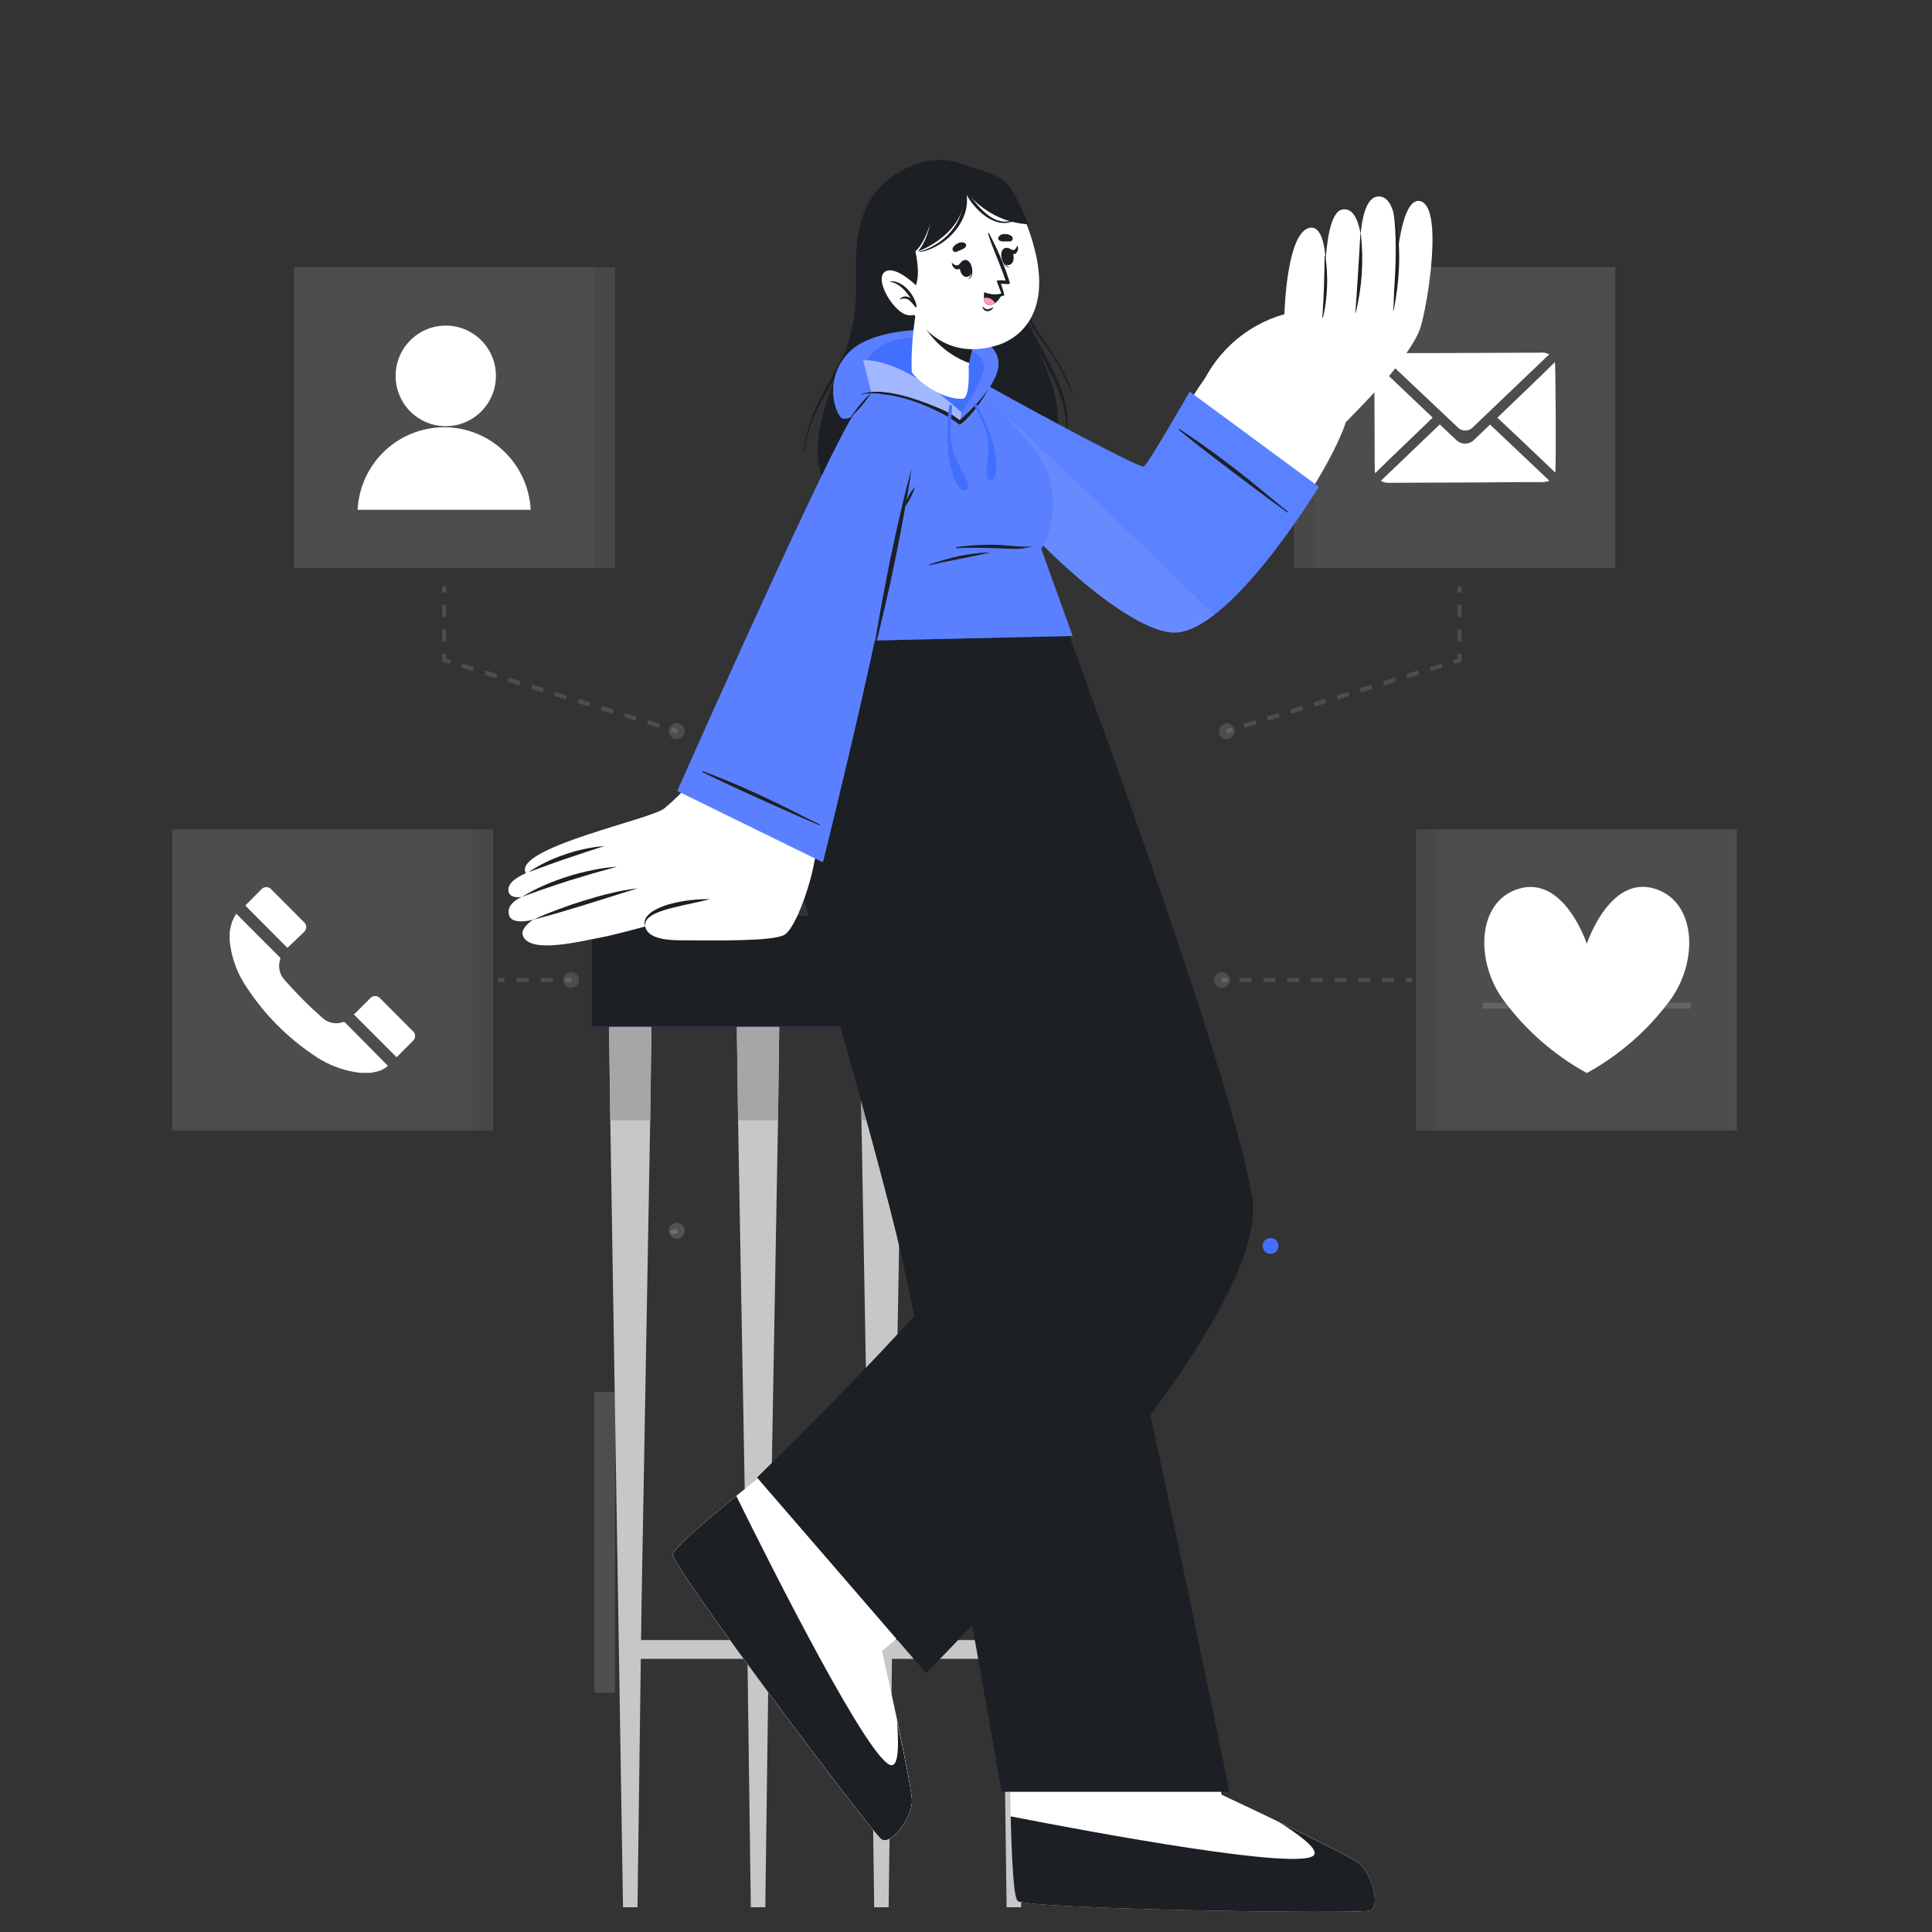 <svg width="358" height="358" viewBox="0 0 358 358" fill="none" xmlns="http://www.w3.org/2000/svg">
<rect x="0" y="0" width="358" height="358" fill="#333333" stroke="none"/>
<g clip-path="url(#clip0_27_1457)">
<path d="M235.469 230.477L235.241 231.225L236.36 231.567L236.588 230.819L235.469 230.477Z" fill="#436FFF"/>
<path d="M235.854 229.464C235.577 229.379 235.281 229.379 235.003 229.463C234.726 229.547 234.479 229.712 234.295 229.936C234.111 230.161 233.997 230.435 233.968 230.724C233.939 231.013 233.997 231.304 234.133 231.561C234.269 231.818 234.478 232.028 234.733 232.166C234.988 232.303 235.279 232.362 235.567 232.334C235.856 232.306 236.13 232.193 236.354 232.01C236.579 231.826 236.744 231.58 236.829 231.302C236.941 230.928 236.902 230.526 236.719 230.182C236.536 229.837 236.226 229.58 235.854 229.464Z" fill="#436FFF"/>
<path d="M266.227 209.476H321.857V153.704H266.227V209.476Z" fill="white" fill-opacity="0.13"/>
<path d="M266.227 153.704H262.374V209.476H266.227V153.704Z" fill="white" fill-opacity="0.13"/>
<path opacity="0.1" d="M266.227 153.704H262.374V209.476H266.227V153.704Z" fill="#1C2024"/>
<path d="M309.354 185.5C305.26 190.994 300.035 195.541 294.034 198.833C288.037 195.54 282.815 190.993 278.723 185.5C273.325 178.345 273.591 167.146 281.305 164.722C289.838 162.04 294.034 174.888 294.034 174.888C294.034 174.888 298.293 161.93 306.772 164.722C314.455 167.232 314.72 178.352 309.354 185.5Z" fill="white"/>
<path d="M288.013 193.187L285.688 183.475L284.175 186.9H274.776V185.805H283.465L286 180.081L287.818 187.651L290.376 171.964L292.638 184.374L294.432 179.189L297.256 187.674L297.88 185.797H313.308V186.892H298.668L297.248 191.13L294.409 182.591L292.311 188.667L290.439 178.376L288.013 193.187Z" fill="white" fill-opacity="0.13"/>
<path d="M261.664 181.199H260.494V181.981H261.664V181.199Z" fill="white" fill-opacity="0.13"/>
<path d="M258.295 181.981H256.103V181.199H258.295V181.981ZM253.903 181.981H251.704V181.199H253.88L253.903 181.981ZM249.512 181.981H247.312V181.199H249.512V181.981ZM245.113 181.981H242.913V181.199H245.113V181.981ZM240.721 181.981H238.522V181.199H240.721V181.981ZM236.322 181.981H234.13V181.199H236.322V181.981ZM231.931 181.981H229.7V181.199H231.9L231.931 181.981Z" fill="white" fill-opacity="0.13"/>
<path d="M227.539 181.199H226.369V181.981H227.539V181.199Z" fill="white" fill-opacity="0.13"/>
<path d="M226.44 183.06C227.249 183.06 227.906 182.402 227.906 181.59C227.906 180.778 227.249 180.12 226.44 180.12C225.63 180.12 224.973 180.778 224.973 181.59C224.973 182.402 225.63 183.06 226.44 183.06Z" fill="white" fill-opacity="0.13"/>
<path d="M243.654 105.275H299.284V49.502L243.654 49.502V105.275Z" fill="white" fill-opacity="0.13"/>
<path d="M243.654 49.502H239.801V105.275H243.654V49.502Z" fill="white" fill-opacity="0.13"/>
<path opacity="0.1" d="M243.654 49.502H239.801V105.275H243.654V49.502Z" fill="#1C2024"/>
<path d="M287.077 65.674L286.242 66.456L273.029 79.07C272.843 79.292 272.611 79.47 272.349 79.593C272.087 79.715 271.801 79.779 271.512 79.779C271.223 79.779 270.937 79.715 270.675 79.593C270.413 79.47 270.181 79.292 269.995 79.07L256.438 66.261L255.908 65.737C256.26 65.516 256.671 65.407 257.086 65.424H266.259L285.4 65.346C285.979 65.276 286.566 65.391 287.077 65.674Z" fill="white"/>
<path d="M287.038 89.134C286.668 89.236 286.289 89.304 285.907 89.337C282.249 89.337 278.59 89.337 274.932 89.392L257.296 89.463C256.796 89.482 256.301 89.357 255.869 89.103L266.789 78.647L268.903 80.642L269.8 81.486C270.018 81.713 270.28 81.894 270.569 82.017C270.859 82.141 271.17 82.204 271.485 82.204C271.799 82.204 272.11 82.141 272.4 82.017C272.689 81.894 272.951 81.713 273.169 81.486C274.137 80.571 275.096 79.641 276.102 78.671L287.022 89.001L287.038 89.134Z" fill="white"/>
<path d="M265.479 77.381C261.93 80.845 258.326 84.207 254.816 87.687C254.773 87.518 254.747 87.346 254.738 87.171C254.707 80.712 254.681 74.253 254.66 67.793C254.669 67.589 254.693 67.385 254.73 67.183L265.479 77.381Z" fill="white"/>
<path d="M288.2 87.578C286.874 86.306 285.54 85.034 284.199 83.762L277.709 77.623L277.452 77.42C281.024 73.932 284.635 70.562 288.122 67.105C288.27 67.481 288.356 87.062 288.2 87.578Z" fill="white"/>
<path d="M270.837 108.622H270.057V109.795H270.837V108.622Z" fill="white" fill-opacity="0.13"/>
<path d="M270.837 118.882H270.057V116.614H270.837V118.882ZM270.837 114.338H270.057V112.062H270.837V114.338Z" fill="white" fill-opacity="0.13"/>
<path d="M269.441 123.042L269.215 122.291L270.057 122.033V121.157H270.837V122.62L269.441 123.042Z" fill="white" fill-opacity="0.13"/>
<path d="M230.659 134.881L230.433 134.099L232.586 133.442L232.82 134.224L230.659 134.881ZM234.973 133.568L234.747 132.786L236.899 132.121L237.126 132.903L234.973 133.568ZM239.278 132.254L239.052 131.472L241.205 130.815L241.431 131.597L239.278 132.254ZM243.592 130.94L243.358 130.158L245.518 129.501L245.745 130.283L243.592 130.94ZM247.897 129.618L247.671 128.876L249.824 128.219L250.05 128.962L247.897 129.618ZM252.203 128.305L251.977 127.523L254.137 126.866L254.364 127.648L252.203 128.305ZM256.516 126.991L256.29 126.209L258.443 125.552L258.669 126.334L256.516 126.991ZM260.822 125.677L260.596 124.895L262.749 124.238L262.975 125.02L260.822 125.677ZM265.135 124.356L264.909 123.613L267.062 122.956L267.288 123.699L265.135 124.356Z" fill="white" fill-opacity="0.13"/>
<path d="M228.278 134.818L227.158 135.159L227.385 135.907L228.505 135.566L228.278 134.818Z" fill="white" fill-opacity="0.13"/>
<path d="M227.344 136.961C228.154 136.961 228.811 136.303 228.811 135.491C228.811 134.679 228.154 134.021 227.344 134.021C226.535 134.021 225.878 134.679 225.878 135.491C225.878 136.303 226.535 136.961 227.344 136.961Z" fill="white" fill-opacity="0.13"/>
<path d="M110.118 313.677H113.971V257.905H110.118V313.677Z" fill="white" fill-opacity="0.16"/>
<path opacity="0.1" d="M110.118 313.677H113.971V257.905H110.118V313.677Z" fill="#1C2024"/>
<path d="M125.353 227.699L124.233 228.041L124.46 228.789L125.58 228.448L125.353 227.699Z" fill="white" fill-opacity="0.16"/>
<path d="M125.827 229.48C126.105 229.396 126.352 229.231 126.537 229.006C126.721 228.781 126.835 228.507 126.864 228.217C126.892 227.928 126.835 227.636 126.698 227.379C126.561 227.123 126.351 226.912 126.095 226.775C125.839 226.638 125.548 226.58 125.26 226.609C124.971 226.638 124.697 226.752 124.473 226.937C124.248 227.122 124.084 227.369 124 227.648C123.917 227.927 123.917 228.224 124.002 228.502C124.057 228.687 124.147 228.86 124.269 229.01C124.39 229.159 124.541 229.283 124.71 229.374C124.88 229.465 125.067 229.522 125.258 229.54C125.45 229.558 125.644 229.537 125.827 229.48Z" fill="white" fill-opacity="0.16"/>
<path d="M87.545 153.704H31.915V209.476H87.545V153.704Z" fill="white" fill-opacity="0.13"/>
<path d="M87.545 209.476H91.398V153.704H87.545V209.476Z" fill="white" fill-opacity="0.13"/>
<path opacity="0.1" d="M87.545 209.476H91.398V153.704H87.545V209.476Z" fill="#1C2024"/>
<path d="M71.875 197.511C71.267 198.063 70.519 198.436 69.714 198.591C69.355 198.677 68.997 198.731 68.638 198.802H66.758C66.134 198.7 65.51 198.622 64.886 198.489C62.433 197.943 60.111 196.917 58.053 195.47C53.215 192.211 49.066 188.026 45.846 183.154C44.422 181.118 43.415 178.819 42.882 176.39C42.75 175.748 42.664 175.099 42.562 174.45V172.636C42.663 172.044 42.801 171.459 42.976 170.884C43.198 170.345 43.459 169.822 43.756 169.32C43.904 169.453 43.982 169.508 44.052 169.571C46.626 172.177 49.203 174.758 51.782 177.312C51.853 177.372 51.903 177.452 51.926 177.542C51.948 177.632 51.941 177.727 51.907 177.813C51.694 178.459 51.66 179.152 51.806 179.816C51.953 180.481 52.276 181.094 52.741 181.59C54.925 184.087 57.27 186.439 59.761 188.628C60.26 189.08 60.87 189.391 61.528 189.528C62.186 189.666 62.868 189.625 63.505 189.41C63.578 189.374 63.66 189.362 63.74 189.376C63.82 189.39 63.894 189.429 63.95 189.488L71.75 197.363L71.875 197.511Z" fill="white"/>
<path d="M76.399 192.992C75.494 193.909 74.587 194.819 73.677 195.721L73.482 195.901L65.565 187.971C65.744 187.799 65.962 187.611 66.165 187.416C66.945 186.634 67.725 185.852 68.505 185.07C68.622 184.913 68.774 184.785 68.949 184.698C69.123 184.61 69.316 184.564 69.511 184.564C69.707 184.564 69.9 184.61 70.074 184.698C70.249 184.785 70.401 184.913 70.518 185.07C72.494 187.041 74.462 189.014 76.422 190.99C76.577 191.107 76.703 191.259 76.788 191.434C76.874 191.609 76.917 191.802 76.915 191.997C76.913 192.191 76.865 192.383 76.775 192.556C76.686 192.729 76.557 192.878 76.399 192.992Z" fill="white"/>
<path d="M56.306 172.722C55.3 173.707 54.27 174.669 53.256 175.631L45.456 167.811C45.503 167.747 45.556 167.687 45.612 167.631C46.533 166.703 47.456 165.775 48.381 164.847C48.497 164.701 48.644 164.582 48.811 164.501C48.978 164.42 49.162 164.377 49.348 164.377C49.535 164.377 49.718 164.42 49.886 164.501C50.053 164.582 50.2 164.701 50.316 164.847C52.305 166.841 54.301 168.835 56.283 170.83C56.424 170.942 56.539 171.085 56.619 171.248C56.698 171.411 56.741 171.589 56.743 171.77C56.745 171.951 56.707 172.131 56.632 172.296C56.556 172.46 56.445 172.606 56.306 172.722Z" fill="white"/>
<path d="M93.457 181.199H92.287V181.981H93.457V181.199Z" fill="white" fill-opacity="0.13"/>
<path d="M102.482 181.981H100.22V181.199H102.474L102.482 181.981ZM97.974 181.981H95.712V181.199H97.974V181.981Z" fill="white" fill-opacity="0.13"/>
<path d="M105.914 181.199H104.744V181.981H105.914V181.199Z" fill="white" fill-opacity="0.13"/>
<path d="M105.836 183.06C106.126 183.06 106.41 182.974 106.651 182.812C106.892 182.651 107.08 182.421 107.191 182.153C107.302 181.884 107.331 181.588 107.274 181.303C107.218 181.018 107.078 180.756 106.873 180.55C106.668 180.345 106.407 180.205 106.122 180.148C105.838 180.091 105.543 180.121 105.275 180.232C105.007 180.343 104.778 180.531 104.617 180.773C104.456 181.015 104.37 181.299 104.37 181.59C104.37 181.98 104.524 182.354 104.799 182.63C105.074 182.905 105.447 183.06 105.836 183.06Z" fill="white" fill-opacity="0.13"/>
<path d="M110.118 49.502H54.489V105.275H110.118V49.502Z" fill="white" fill-opacity="0.13"/>
<path d="M110.118 105.275H113.971V49.502H110.118V105.275Z" fill="white" fill-opacity="0.13"/>
<path opacity="0.1" d="M110.118 105.275H113.971V49.502H110.118V105.275Z" fill="#1C2024"/>
<path d="M91.897 69.764C91.876 71.608 91.309 73.403 90.27 74.924C89.23 76.444 87.764 77.622 86.057 78.307C84.35 78.993 82.479 79.155 80.679 78.774C78.88 78.393 77.234 77.486 75.949 76.167C74.664 74.849 73.798 73.177 73.461 71.365C73.123 69.553 73.329 67.681 74.053 65.986C74.776 64.291 75.985 62.85 77.526 61.843C79.067 60.837 80.87 60.312 82.709 60.333C83.93 60.347 85.136 60.603 86.259 61.084C87.381 61.566 88.398 62.265 89.252 63.141C90.105 64.016 90.778 65.052 91.232 66.189C91.686 67.325 91.912 68.54 91.897 69.764Z" fill="white"/>
<path d="M98.332 94.468H66.267C66.47 90.342 68.247 86.452 71.232 83.604C74.216 80.755 78.179 79.167 82.299 79.167C86.42 79.167 90.383 80.755 93.367 83.604C96.352 86.452 98.129 90.342 98.332 94.468Z" fill="white"/>
<path d="M82.693 108.622H81.913V109.795H82.693V108.622Z" fill="white" fill-opacity="0.13"/>
<path d="M82.693 118.882H81.913V116.614H82.693V118.882ZM82.693 114.338H81.913V112.062H82.693V114.338Z" fill="white" fill-opacity="0.13"/>
<path d="M83.302 123.042L81.913 122.62V121.157H82.693V122.033L83.536 122.291L83.302 123.042Z" fill="white" fill-opacity="0.13"/>
<path d="M122.06 134.881L119.907 134.224L120.133 133.442L122.286 134.099L122.06 134.881ZM117.754 133.568L115.602 132.911L115.828 132.129L117.981 132.793L117.754 133.568ZM113.48 132.254L111.327 131.597L111.553 130.815L113.706 131.472L113.48 132.254ZM109.174 130.94L107.022 130.283L107.248 129.501L109.401 130.158L109.174 130.94ZM104.869 129.618L102.708 128.962L102.934 128.219L105.095 128.876L104.869 129.618ZM100.555 128.305L98.403 127.648L98.629 126.866L100.782 127.523L100.555 128.305ZM96.25 126.991L94.089 126.334L94.323 125.552L96.476 126.209L96.25 126.991ZM91.936 125.677L89.784 125.02L90.01 124.238L92.163 124.895L91.936 125.677ZM87.631 124.356L85.478 123.699L85.704 122.956L87.857 123.613L87.631 124.356Z" fill="white" fill-opacity="0.13"/>
<path d="M124.472 134.8L124.245 135.548L125.364 135.89L125.592 135.142L124.472 134.8Z" fill="white" fill-opacity="0.13"/>
<path d="M124.977 136.899C125.255 136.983 125.551 136.984 125.828 136.9C126.106 136.816 126.352 136.651 126.536 136.427C126.721 136.202 126.834 135.928 126.863 135.639C126.892 135.35 126.835 135.059 126.699 134.802C126.563 134.545 126.354 134.335 126.098 134.197C125.843 134.06 125.553 134.001 125.264 134.029C124.976 134.057 124.702 134.17 124.477 134.353C124.252 134.537 124.087 134.783 124.002 135.061C123.946 135.246 123.926 135.44 123.944 135.633C123.963 135.825 124.019 136.012 124.109 136.183C124.2 136.353 124.323 136.505 124.472 136.627C124.621 136.75 124.793 136.843 124.977 136.899Z" fill="white" fill-opacity="0.13"/>
<path d="M187.869 303.903H140.46V307.39H187.869V303.903Z" fill="#C7C7C7"/>
<path d="M144.415 188.659L144.165 207.599L142.566 296.701L142.512 300.704L141.81 353.419H139.126L138.417 300.704L138.37 296.701L136.763 207.599L136.513 188.659H144.415Z" fill="#C7C7C7"/>
<path d="M136.513 188.659H144.415L144.165 207.599H136.763L136.513 188.659Z" fill="#A6A6A6"/>
<path d="M191.823 188.659L191.566 207.599L189.21 353.419H186.527L185.825 300.704L185.77 296.701L184.164 207.599L183.914 188.659H191.823Z" fill="#C7C7C7"/>
<path d="M191.823 188.659L191.566 207.599H184.164L183.914 188.659H191.823Z" fill="#A6A6A6"/>
<path d="M163.322 303.903H116.787V307.39H163.322V303.903Z" fill="#C7C7C7"/>
<path d="M120.742 188.659L120.484 207.599L118.885 296.701L118.831 300.704L118.129 353.419H115.446L113.09 207.599L112.833 188.659H120.742Z" fill="#C7C7C7"/>
<path d="M112.833 188.659H120.742L120.484 207.599H113.09L112.833 188.659Z" fill="#A6A6A6"/>
<path d="M167.277 188.659L167.027 207.599L165.42 296.701L165.373 300.704L164.664 353.419H161.988L161.278 300.704L161.232 296.701L159.625 207.599L159.375 188.659H167.277Z" fill="#C7C7C7"/>
<path d="M159.375 188.659H167.277L167.027 207.599H159.625L159.375 188.659Z" fill="#A6A6A6"/>
<path d="M195.926 169.696H109.689V190.215H195.926V169.696Z" fill="#436FFF"/>
<path d="M195.926 169.696H109.689V190.215H195.926V169.696Z" fill="#1C2024"/>
<path d="M177.916 169.696H109.689V190.215H177.916V169.696Z" fill="#1C2024"/>
<path d="M170.662 249.507L139.719 274.578C133.776 279.34 128.659 283.618 126.217 286.081C126.208 286.084 126.2 286.089 126.193 286.096C126.187 286.103 126.181 286.111 126.178 286.12C125.25 287.043 124.72 287.684 124.689 288.028C124.689 288.028 124.689 288.075 124.689 288.091C124.907 290.828 161.466 339.515 163.306 340.782C165.147 342.049 168.907 336.872 168.985 333.853C169.063 330.835 163.4 305.928 163.4 305.928L194.07 280.591L170.662 249.507Z" fill="white"/>
<path d="M166.239 318.909C167.643 325.463 169.016 332.344 168.985 333.853C168.899 336.872 165.147 342.064 163.306 340.782C161.466 339.499 124.899 290.828 124.689 288.099C124.689 288.099 124.689 288.059 124.689 288.028C124.689 287.708 125.25 287.043 126.178 286.12C126.178 286.12 126.178 286.12 126.178 286.081C128.16 284.079 131.919 280.888 136.435 277.205C137.481 276.345 138.573 275.477 139.688 274.57L170.631 249.499L194.031 280.56L163.4 305.928C163.4 305.928 164.843 312.255 166.263 318.925L166.239 318.909Z" fill="white"/>
<path d="M168.985 333.853C168.899 336.872 165.147 342.064 163.306 340.782C161.466 339.499 124.899 290.828 124.689 288.098C124.689 288.098 124.689 288.059 124.689 288.028C124.689 287.707 125.25 287.043 126.178 286.12C126.178 286.12 126.178 286.12 126.178 286.081C128.16 284.079 131.919 280.888 136.435 277.205C143.143 290.804 161.544 327.347 165.256 327.097C166.575 327.003 166.536 322.827 166.208 318.909C167.643 325.478 169.016 332.344 168.985 333.853Z" fill="#1C2024"/>
<path d="M187.385 219.65C185.193 230.496 140.304 273.78 140.304 273.78L171.598 309.995C171.598 309.995 235.332 246.215 232.04 222.254C229.154 201.414 198.024 117.583 198.024 117.583H162.144C162.144 117.583 189.538 208.96 187.385 219.65Z" fill="#1C2024"/>
<path d="M187.385 219.65C185.193 230.496 140.304 273.78 140.304 273.78L171.598 309.995C171.598 309.995 235.332 246.215 232.04 222.254C229.154 201.414 198.024 117.583 198.024 117.583H162.144C162.144 117.583 189.538 208.96 187.385 219.65Z" fill="#1C2024"/>
<path d="M175.162 301.385C171.005 296.192 172.269 297.623 168.057 292.478C165.99 289.967 152.418 273.444 150.117 271.434C150.104 271.422 150.088 271.416 150.072 271.415C150.055 271.414 150.038 271.419 150.025 271.43C150.012 271.44 150.003 271.455 149.999 271.472C149.996 271.488 149.999 271.505 150.007 271.52C151.567 274.179 165.436 290.46 167.542 292.939C171.855 297.999 170.662 296.497 175.045 301.541C175.1 301.604 175.24 301.478 175.162 301.385Z" fill="#1C2024"/>
<path d="M191.847 214.364C191.332 211.658 190.747 208.96 190.177 206.262C189.007 200.757 187.77 195.265 186.465 189.785C183.865 178.926 181.054 168.127 178.033 157.387C174.967 146.611 171.73 135.851 168.01 125.286C167.55 123.988 167.074 122.682 166.598 121.376C166.592 121.355 166.578 121.338 166.559 121.328C166.54 121.317 166.517 121.315 166.497 121.321C166.476 121.328 166.459 121.342 166.448 121.361C166.438 121.38 166.436 121.402 166.442 121.423C169.663 132.003 172.994 142.537 176.02 153.203C179.047 163.87 181.824 174.466 184.452 185.164C185.77 190.536 187.003 195.932 188.204 201.336C188.792 203.984 189.366 206.64 189.928 209.304C190.636 212.015 191.14 214.775 191.433 217.562C191.524 220.189 190.787 222.777 189.327 224.96C187.978 227.173 186.394 229.245 184.866 231.333C181.792 235.501 152.566 268.157 151.622 269.049C151.552 269.119 151.622 269.221 151.739 269.151C155.639 265.624 180.459 238.707 183.61 234.539C185.17 232.483 186.683 230.395 188.181 228.283C189.667 226.367 190.868 224.244 191.745 221.98C192.572 219.462 192.322 216.89 191.847 214.364Z" fill="#1C2024"/>
<path d="M191.769 117.568L185.24 203.361C179 173.997 162.066 117.568 162.066 117.568H191.769Z" fill="#1C2024"/>
<path d="M179.437 294.198C179.437 294.198 187.19 332.039 187.19 332.07C187.291 339.695 187.518 346.373 187.97 349.814C187.97 349.814 187.97 349.853 187.97 349.876C188.134 351.175 188.321 352.003 188.563 352.222L188.602 352.269C190.887 353.771 251.665 354.717 253.802 354.037C255.939 353.356 254.161 347.21 251.829 345.286C249.496 343.362 226.377 332.571 226.377 332.571L218.25 294.745L179.437 294.198Z" fill="white"/>
<path d="M253.802 354.037C251.673 354.725 190.887 353.787 188.61 352.277C188.61 352.277 188.61 352.277 188.555 352.223C188.321 352.011 188.126 351.182 187.962 349.877C187.962 349.877 187.962 349.877 187.962 349.83C187.627 347.077 187.401 342.275 187.276 336.575C202.72 339.593 241.486 346.78 243.498 343.714C244.278 342.534 240.464 339.804 236.97 337.615C243.397 340.743 250.588 344.27 251.836 345.294C254.161 347.218 255.939 353.372 253.802 354.037Z" fill="#1C2024"/>
<path d="M197.587 117.576C196.191 123.502 195.162 129.508 194.506 135.562C193.726 143.1 192.814 149.763 191.815 150.592C190.677 151.53 185.006 155.182 183.095 156.355C183.095 156.355 200.785 210.133 205.356 228.064C211.971 254.05 227.828 332.024 227.828 332.024H185.583C185.583 332.024 172.76 257.765 167.121 233.022C162.308 211.807 144.742 152.07 144.742 152.07C138.034 135.523 148.876 117.576 148.876 117.576C148.876 117.576 197.595 117.544 197.587 117.576Z" fill="#1C2024"/>
<path d="M226.307 323.758C219.661 323.719 221.572 323.641 214.927 323.68C211.682 323.68 190.333 323.844 187.307 324.391C187.237 324.391 187.237 324.516 187.307 324.524C190.349 324.986 211.69 324.469 214.942 324.383C221.58 324.219 219.669 324.196 226.307 323.953C226.328 323.947 226.347 323.934 226.36 323.917C226.373 323.899 226.381 323.878 226.381 323.856C226.381 323.833 226.373 323.812 226.36 323.794C226.347 323.777 226.328 323.764 226.307 323.758Z" fill="#1C2024"/>
<path d="M194.803 148.449C190.698 150.71 186.799 153.327 183.15 156.269C183.009 156.378 183.15 156.613 183.306 156.511C187.26 154.032 191.301 151.616 195.115 148.918C195.177 148.877 195.22 148.812 195.235 148.739C195.249 148.666 195.234 148.589 195.193 148.527C195.151 148.465 195.087 148.422 195.014 148.407C194.941 148.392 194.865 148.407 194.803 148.449Z" fill="#1C2024"/>
<path d="M191.597 119.867C191.597 119.726 191.301 119.734 191.332 119.867C192.054 124.374 192.543 128.916 192.798 133.474C192.939 135.687 193.056 148.042 189.14 147.745C188.485 147.698 188.064 147.12 187.814 146.181C187.634 144.927 187.611 143.656 187.744 142.396C187.744 139.808 187.744 137.219 187.533 134.631C187.244 129.808 186.459 125.029 185.193 120.367C185.183 120.339 185.163 120.316 185.137 120.302C185.112 120.287 185.081 120.282 185.052 120.288C185.023 120.294 184.997 120.309 184.979 120.332C184.96 120.356 184.951 120.385 184.951 120.414C186.067 127.003 186.685 133.666 186.8 140.347C186.8 143.561 185.965 148.535 189.319 148.504C192.673 148.472 193.664 140.222 193.734 137.994C193.839 131.882 193.12 125.785 191.597 119.867Z" fill="#1C2024"/>
<path d="M189.288 148.081C189.076 148.948 188.922 149.829 188.828 150.717C188.683 151.412 188.669 152.128 188.789 152.828C188.8 152.855 188.819 152.878 188.844 152.894C188.868 152.91 188.896 152.919 188.926 152.919C188.955 152.919 188.983 152.91 189.007 152.894C189.032 152.878 189.051 152.855 189.062 152.828C189.359 152.147 189.551 151.424 189.631 150.685C189.795 149.903 189.982 149.051 190.123 148.23C190.125 148.127 190.09 148.027 190.025 147.948C189.961 147.869 189.87 147.816 189.769 147.798C189.668 147.78 189.564 147.798 189.476 147.85C189.388 147.902 189.321 147.984 189.288 148.081Z" fill="#1C2024"/>
<path d="M180.669 300.454C180.56 299.469 180.427 298.491 180.287 297.514C180.022 295.637 179.71 293.768 179.421 291.899C178.844 288.13 178.197 284.376 177.534 280.63C176.208 273.147 174.679 265.694 173.064 258.273C172.152 254.074 171.091 249.929 169.944 245.761C169.866 245.472 169.461 245.612 169.507 245.894C170.186 249.687 170.841 253.479 171.613 257.256C172.386 261.033 173.173 264.787 173.907 268.556C175.381 276.009 176.754 283.477 178.228 290.929C178.641 293.033 179.008 295.144 179.429 297.248C179.632 298.304 179.842 299.351 180.069 300.376C180.295 301.4 180.615 302.44 180.786 303.504C180.786 303.606 180.95 303.559 180.934 303.504C180.802 302.456 180.786 301.432 180.669 300.454Z" fill="#1C2024"/>
<path d="M209.802 244.15C208.39 237.112 206.495 230.191 204.592 223.286C200.754 209.382 196.23 195.69 191.722 181.997C190.427 178.055 189.127 174.112 187.822 170.165C187.174 168.194 183.992 157.559 183.594 156.543C183.587 156.521 183.571 156.503 183.551 156.493C183.53 156.482 183.507 156.481 183.485 156.488C183.463 156.495 183.445 156.511 183.435 156.531C183.425 156.552 183.423 156.576 183.43 156.597C184.343 160.218 185.599 165.504 186.652 169.109C187.705 172.714 188.828 176.147 189.928 179.705C192.088 186.634 194.28 193.555 196.378 200.514C200.52 214.254 204.631 227.994 207.993 241.96C208.936 245.87 209.872 249.78 210.73 253.69C211.588 257.6 212.29 261.565 213.141 265.491C213.141 265.6 213.343 265.569 213.336 265.491C212.626 258.273 211.214 251.188 209.802 244.15Z" fill="#1C2024"/>
<path d="M183.68 281.874C181.426 268.791 178.719 255.778 175.724 242.844C172.729 229.91 169.367 216.929 165.67 204.112C161.973 191.295 157.87 178.595 153.494 166.013C151.411 160.046 149.29 154.064 147.925 147.886C146.56 141.708 145.39 131.816 151.747 119.085C151.801 118.983 151.45 118.928 151.396 119.03C143.034 133.474 146.817 148.566 150.569 159.991C152.628 166.247 154.82 172.456 156.809 178.759C158.889 185.187 160.886 191.647 162.799 198.137C166.582 210.993 170.092 223.943 173.244 236.956C176.395 249.968 179.195 263.09 181.66 276.267C184.125 289.443 186.215 302.769 188.329 316.055C188.602 317.783 188.82 319.519 189.039 321.255C189.039 321.349 189.202 321.349 189.195 321.255C187.674 308.055 185.958 294.98 183.68 281.874Z" fill="#1C2024"/>
<path d="M156.045 136.813C156.895 136.484 157.839 136.414 158.72 136.164C159.645 135.916 160.552 135.605 161.434 135.233C163.109 134.52 164.682 133.589 166.114 132.465C167.489 131.28 168.545 129.769 169.188 128.07C169.578 127.163 171.27 122.369 171.286 122.338C171.301 122.307 171.567 122.268 171.559 122.385C171.512 123.026 170.545 127.124 170.217 128.156C169.68 130.106 168.597 131.862 167.097 133.216C165.547 134.511 163.773 135.51 161.863 136.164C160.888 136.514 159.883 136.775 158.86 136.946C157.917 137.167 156.943 137.217 155.982 137.094C155.873 137.063 155.92 136.852 156.045 136.813Z" fill="#1C2024"/>
<path d="M203.5 133.677C203.034 133.477 202.555 133.312 202.065 133.184C201.548 132.97 201.052 132.708 200.583 132.402C199.588 131.756 198.694 130.965 197.931 130.056C197.06 128.878 196.405 127.554 195.996 126.146C195.723 125.364 194.99 120.915 194.982 120.884C194.974 120.852 194.834 120.829 194.85 120.938C194.927 122.726 195.135 124.506 195.474 126.264C195.846 127.89 196.521 129.431 197.463 130.807C198.256 131.847 199.261 132.705 200.411 133.325C200.918 133.604 201.461 133.81 202.026 133.935C202.514 134.101 203.043 134.101 203.531 133.935C203.609 133.888 203.57 133.708 203.5 133.677Z" fill="#1C2024"/>
<path d="M190.287 60.31C191.714 63.954 193.742 67.262 194.873 71.039C195.982 74.51 196.307 78.186 195.825 81.799C193.804 95.015 176.637 102.913 164.578 98.839C158.814 96.876 153.798 92.184 152.262 86.17C150.39 78.796 154.313 71.711 156.7 64.978C158.016 61.21 158.671 57.241 158.634 53.248C158.634 49.745 158.424 46.21 159.126 42.73C159.633 40.275 161.31 33.112 170.365 30.218C176.863 28.162 183.438 31.72 186.465 37.913C189.99 45.123 187.471 53.076 190.287 60.31Z" fill="#1C2024"/>
<path d="M159.328 61.381C156.52 67.41 152.831 73.573 151.755 80.227C150.858 85.74 152.34 91.707 157.129 94.992C157.129 94.992 157.215 94.991 157.176 94.929C152.145 91.019 151.521 84.27 152.932 78.46C154.375 72.509 157.854 67.332 159.609 61.506C159.618 61.471 159.614 61.433 159.598 61.4C159.582 61.367 159.555 61.34 159.521 61.325C159.488 61.311 159.45 61.308 159.415 61.318C159.379 61.328 159.349 61.351 159.328 61.381Z" fill="#1C2024"/>
<path d="M158.057 61.037C155.935 68.943 149.438 75.168 149.025 83.582C149.025 83.684 149.173 83.707 149.181 83.582C149.727 75.183 156.981 69.217 158.213 61.037C158.213 61.016 158.205 60.996 158.19 60.982C158.176 60.967 158.156 60.959 158.135 60.959C158.114 60.959 158.094 60.967 158.08 60.982C158.065 60.996 158.057 61.016 158.057 61.037Z" fill="#1C2024"/>
<path d="M190.739 60.177C189.377 57.247 188.543 54.1 188.274 50.879C188.274 50.715 187.986 50.699 187.978 50.879C187.198 62.484 200.458 71.211 196.948 83.191C196.948 83.277 197.049 83.332 197.08 83.246C198.773 78.296 197.455 73.338 195.24 68.771C193.82 65.854 192.112 63.109 190.739 60.177Z" fill="#1C2024"/>
<path d="M188.056 49.158C188.056 48.932 187.705 49.002 187.72 49.213C188.035 53.558 189.435 57.753 191.792 61.412C192.946 63.227 194.358 64.845 195.474 66.675C196.698 68.685 197.642 70.835 198.664 72.931C198.667 72.94 198.673 72.947 198.681 72.952C198.689 72.957 198.698 72.959 198.707 72.959C198.716 72.959 198.725 72.957 198.732 72.952C198.74 72.947 198.746 72.94 198.75 72.931C197.416 68.935 195.325 65.752 192.931 62.351C190.235 58.429 188.56 53.894 188.056 49.158Z" fill="#1C2024"/>
<path d="M176.863 81.494C189.741 97.963 205.341 115.425 216.58 116.254C227.282 117.036 246.907 87.078 249.481 77.858C250.362 74.675 226.861 65.917 224.521 68.56C220.129 73.557 213.211 87.961 211.549 87.93C209.888 87.899 194.038 78.241 179.881 70.272C171.278 65.424 167.947 70.077 176.863 81.494Z" fill="white"/>
<path d="M244.426 83.23C244.426 83.23 251.532 76.192 255.963 71.32C258.435 68.623 262.265 63.618 263.178 60.795C264.535 56.587 267.553 38.117 263.1 37.256C259.059 36.474 258.482 52.724 258.482 52.724C258.482 52.724 260.51 36.412 255.487 36.404C250.464 36.396 252.242 54.804 252.242 54.804C252.242 54.804 253.95 37.999 248.763 38.813C244.863 39.423 245.526 56.197 245.526 56.197C245.526 56.197 246.891 41.737 242.835 42.191C238.358 42.699 238.007 58.214 238.007 58.214C234.323 59.254 230.94 61.16 228.139 63.774C225.338 66.388 223.199 69.635 221.9 73.244C221.471 74.315 244.426 83.23 244.426 83.23Z" fill="white"/>
<path d="M258.217 57.643C260.627 45.741 258.17 39.164 258.217 39.352C258.927 43.794 258.544 50.699 258.404 52.646C258.264 54.593 258.303 55.727 258.162 57.651C258.139 57.69 258.209 57.682 258.217 57.643Z" fill="#1C2024"/>
<path d="M251.189 58.034C252.382 53.265 252.715 48.321 252.172 43.434C252.172 43.246 252.07 43.309 252.063 43.497C251.953 45.952 251.353 55.594 251.134 58.034C251.127 58.081 251.181 58.081 251.189 58.034Z" fill="#1C2024"/>
<path d="M245.16 58.816C246.008 55.102 246.153 51.261 245.589 47.493C245.589 47.305 245.464 47.399 245.456 47.594C245.386 51.356 245.355 54.32 245.035 58.8C245.027 58.855 245.152 58.886 245.16 58.816Z" fill="#1C2024"/>
<path d="M220.449 72.587L244.372 90.206C244.372 90.206 227.563 117.873 217.22 117.208C206.877 116.543 183.126 93.044 173.977 77.037C167.643 65.964 174.562 66.652 182.557 71.187C190.552 75.723 211.198 86.827 211.947 86.46C212.696 86.092 220.449 72.587 220.449 72.587Z" fill="#436FFF"/>
<g opacity="0.5">
<path d="M220.449 72.587L244.372 90.206C244.372 90.206 227.563 117.873 217.22 117.208C206.877 116.543 183.126 93.044 173.977 77.037C167.643 65.964 174.562 66.652 182.557 71.187C190.552 75.723 211.198 86.827 211.947 86.46C212.696 86.092 220.449 72.587 220.449 72.587Z" fill="#7293FF"/>
</g>
<path d="M224.973 113.939C222.228 116.051 219.513 117.357 217.173 117.208C206.784 116.543 183.079 93.044 173.93 77.037C168.876 68.2 172.261 66.871 177.885 68.974C191.784 81.995 212.977 101.998 224.973 113.939Z" fill="white" fill-opacity="0.08"/>
<path d="M238.522 94.937C235.09 92.536 221.362 82.182 218.562 79.75C218.367 79.578 218.429 79.414 218.655 79.563C229.131 86.515 235.363 92.27 238.615 94.796C238.693 94.866 238.608 94.999 238.522 94.937Z" fill="#1C2024"/>
<path d="M144.391 119.085L198.75 117.841L192.939 101.724C194.15 99.581 194.88 97.198 195.075 94.742C195.27 92.286 194.927 89.817 194.07 87.508C192.361 82.902 185.622 76.38 181.488 72.227C171.403 62.108 163.962 67.778 161.7 70.828C153.057 82.464 144.391 119.085 144.391 119.085Z" fill="#436FFF"/>
<path opacity="0.5" d="M144.391 119.085L198.75 117.841L192.939 101.724C194.15 99.581 194.88 97.198 195.075 94.742C195.27 92.286 194.927 89.817 194.07 87.508C192.361 82.902 185.622 76.38 181.488 72.227C171.403 62.108 163.962 67.778 161.7 70.828C153.057 82.464 144.391 119.085 144.391 119.085Z" fill="#7293FF"/>
<path d="M177.237 101.372C179.519 101.057 181.821 100.913 184.125 100.942C185.271 100.942 186.41 101.052 187.549 101.161C188.118 101.216 188.688 101.247 189.257 101.279C189.853 101.328 190.452 101.307 191.043 101.216C191.09 101.216 191.106 101.279 191.043 101.294C190.501 101.448 189.948 101.563 189.39 101.638C188.846 101.702 188.298 101.723 187.752 101.701C186.589 101.701 185.412 101.607 184.265 101.576C181.925 101.513 179.585 101.451 177.245 101.576C177.144 101.568 177.128 101.38 177.237 101.372Z" fill="#1C2024"/>
<path d="M172.159 104.626C173.948 104 175.771 103.477 177.619 103.062C178.555 102.858 179.491 102.71 180.435 102.593C180.88 102.53 181.332 102.483 181.785 102.436C182.237 102.389 182.791 102.436 183.282 102.35C183.337 102.35 183.352 102.428 183.282 102.428C182.822 102.499 182.362 102.647 181.902 102.741L180.505 103.023C179.577 103.21 178.649 103.406 177.721 103.586C175.857 103.945 174 104.329 172.152 104.751C172.089 104.798 172.066 104.657 172.159 104.626Z" fill="#1C2024"/>
<path d="M159.172 75.817C146.942 96.978 130.25 140.723 126.951 147.675C124.704 152.367 149.29 164.808 150.351 161.383C151.684 156.996 167.144 105.243 168.291 80.008C168.759 68.317 163.088 69.052 159.172 75.817Z" fill="white"/>
<path d="M150.998 159.014C150.429 163.291 147.527 171.901 145.374 173.207C143.221 174.513 131.904 174.239 126.202 174.239C120.5 174.239 119.377 172.675 119.47 170.681C119.564 168.687 131.529 168.335 131.529 168.335C131.529 168.335 115.547 172.933 111.53 173.676C107.513 174.419 98.27 176.804 96.905 173.426C96.304 171.925 98.839 170.4 98.839 170.4C98.839 170.4 94.939 171.534 94.339 169.618C93.629 167.412 96.679 166.2 96.679 166.2C96.679 166.2 94.253 166.685 94.198 164.894C94.074 160.875 109.276 158.904 109.276 158.904C109.276 158.904 97.638 164.582 97.264 161.305C96.741 156.769 120.594 151.796 123.074 149.817C124.883 148.311 126.573 146.667 128.128 144.899L150.998 159.014Z" fill="white"/>
<path d="M119.556 171.674C119.518 171.396 119.546 171.112 119.64 170.846C119.734 170.581 119.89 170.342 120.094 170.149C120.507 169.773 120.979 169.466 121.491 169.242C122.545 168.789 123.639 168.433 124.759 168.179C127.005 167.608 129.306 167.201 131.599 166.615C129.236 166.576 126.877 166.839 124.579 167.397C123.405 167.671 122.274 168.105 121.218 168.687C120.675 168.989 120.2 169.399 119.821 169.891C119.627 170.14 119.501 170.435 119.455 170.748C119.408 171.06 119.443 171.379 119.556 171.674Z" fill="#1C2024"/>
<path d="M98.839 170.4C100.485 169.993 102.108 169.532 103.722 169.062C105.337 168.593 106.951 168.093 108.558 167.608L113.371 166.099C114.978 165.59 116.584 165.09 118.207 164.605C116.522 164.794 114.852 165.095 113.207 165.504C111.561 165.88 109.939 166.349 108.324 166.842C106.71 167.334 105.111 167.882 103.527 168.476C101.944 169.07 100.376 169.68 98.839 170.4Z" fill="#1C2024"/>
<path d="M114.346 160.609C112.796 160.707 111.255 160.918 109.736 161.243C108.211 161.549 106.703 161.938 105.22 162.408C103.737 162.871 102.282 163.417 100.86 164.042C99.43 164.658 98.046 165.374 96.718 166.185C98.192 165.676 99.619 165.106 101.086 164.621C102.552 164.136 103.995 163.628 105.462 163.174C106.928 162.721 108.402 162.275 109.876 161.845C111.351 161.415 112.848 161.016 114.346 160.609Z" fill="#1C2024"/>
<path d="M111.99 156.777C109.489 156.976 107.024 157.502 104.658 158.341C102.272 159.13 100.001 160.231 97.903 161.618C100.243 160.773 102.583 159.89 104.923 159.1C107.263 158.31 109.58 157.552 111.99 156.777Z" fill="#1C2024"/>
<path d="M125.508 146.564L152.48 159.772C152.48 159.772 166.559 103.765 168.298 84.137C170.038 64.509 162.511 69.021 157.316 78.241C150.187 90.878 125.508 146.564 125.508 146.564Z" fill="#436FFF"/>
<path opacity="0.5" d="M125.508 146.564L152.48 159.772C152.48 159.772 166.559 103.765 168.298 84.137C170.038 64.509 162.511 69.021 157.316 78.241C150.187 90.878 125.508 146.564 125.508 146.564Z" fill="#7293FF"/>
<path d="M151.817 152.906C148.143 151.413 133.347 144.758 130.25 143.1C130.039 142.983 130.055 142.818 130.297 142.912C141.396 147.119 148.346 151.116 151.872 152.758C151.957 152.805 151.911 152.945 151.817 152.906Z" fill="#1C2024"/>
<path d="M161.84 121.071C162.238 118.178 162.737 115.308 163.26 112.469C163.782 109.631 164.336 106.737 164.921 103.867C165.506 100.997 166.122 98.159 166.793 95.32L167.799 91.066C168.174 89.65 168.509 88.235 168.907 86.827C168.72 88.282 168.47 89.713 168.244 91.16L167.464 95.469C166.957 98.338 166.38 101.193 165.802 104.07C165.225 106.948 164.601 109.771 163.93 112.61C163.26 115.449 162.62 118.248 161.84 121.071Z" fill="#1C2024"/>
<path d="M167.401 94.249C167.608 93.504 167.899 92.785 168.267 92.106C168.616 91.415 169.042 90.767 169.539 90.174C169.331 90.92 169.043 91.641 168.681 92.325C168.328 93.012 167.898 93.657 167.401 94.249Z" fill="#1C2024"/>
<path d="M177.853 78.28C177.853 78.28 166.692 71.75 161.473 72.712L157.628 77.318C157.628 77.318 156.24 78.022 155.655 77.162C154.204 75.043 153.159 69.537 157.371 65.236C161.271 61.326 170.256 60.638 176.426 61.326C182.354 61.983 185.997 64.884 184.795 68.873C183.594 72.861 177.853 78.28 177.853 78.28Z" fill="#436FFF"/>
<path opacity="0.5" d="M177.853 78.28C177.853 78.28 166.692 71.75 161.473 72.712L157.628 77.318C157.628 77.318 156.24 78.022 155.655 77.162C154.204 75.043 153.159 69.537 157.371 65.236C161.271 61.326 170.256 60.638 176.426 61.326C182.354 61.983 185.997 64.884 184.795 68.873C183.594 72.861 177.853 78.28 177.853 78.28Z" fill="#7293FF"/>
<path d="M178.165 76.442C178.165 76.442 182.065 70.969 182.354 68.083C182.643 65.197 176.676 63.391 172.939 62.875C167.16 62.093 163.439 63.008 160.771 66.441C158.104 69.874 178.165 76.442 178.165 76.442Z" fill="#436FFF"/>
<path d="M178.165 76.442C178.165 76.442 168.142 66.636 159.913 66.73L161.473 72.712C161.473 72.712 168.22 71.829 177.853 78.28L178.165 76.442Z" fill="#436FFF"/>
<path opacity="0.5" d="M178.165 76.442C178.165 76.442 168.142 66.636 159.913 66.73L161.473 72.712C161.473 72.712 168.22 71.829 177.853 78.28L178.165 76.442Z" fill="white"/>
<path d="M159.328 73.15C160.781 72.809 162.29 72.788 163.751 73.088C169.484 73.573 175.81 77.303 175.81 77.303L177.658 78.562L177.861 78.702L178.048 78.562C180.544 76.685 182.728 72.845 183.173 72.094C181.561 74.261 179.714 76.241 177.666 77.999H178.056L176.2 76.693C175.568 76.278 168.774 73.119 163.806 72.665C163.43 72.62 163.053 72.594 162.675 72.587C162.292 72.587 161.895 72.587 161.536 72.634C160.776 72.679 160.03 72.854 159.328 73.15Z" fill="#1C2024"/>
<path d="M157.644 77.318C158.382 76.639 159.072 75.91 159.711 75.136C160.356 74.368 160.95 73.559 161.489 72.712C160.03 74.09 158.74 75.636 157.644 77.318Z" fill="#1C2024"/>
<path d="M175.88 75.121C175.568 77.715 175.482 80.332 175.623 82.941C175.708 84.755 176.832 91.199 178.828 90.831C180.825 90.464 177.268 86.491 176.488 83.105C175.708 79.719 176.434 77.154 176.418 75.097L175.88 75.121Z" fill="#436FFF"/>
<path d="M180.825 74.652C181.967 76.731 182.927 78.905 183.696 81.15C184.242 82.714 185.482 88.556 183.696 88.97C181.909 89.385 183.532 84.763 183.064 81.619C182.596 78.476 181.083 76.56 180.396 74.808L180.825 74.652Z" fill="#436FFF"/>
<path d="M168.93 68.818C169.156 69.772 174.016 74.112 178.392 73.885C179.811 73.815 179.491 67.872 179.491 67.872L179.616 67.293L181.387 59.199L171.886 53.147L170.514 52.364C170.514 52.364 170.178 54.609 169.78 57.416C169.78 57.541 169.741 57.674 169.726 57.815C169.71 57.956 169.671 58.12 169.656 58.269C169.593 58.683 169.531 59.113 169.476 59.543C169.422 59.973 169.39 60.177 169.351 60.521C169.312 60.865 169.281 61.193 169.234 61.537C168.966 63.954 168.865 66.387 168.93 68.818Z" fill="white"/>
<path d="M169.78 57.393C170.605 59.659 171.913 61.719 173.611 63.428C175.31 65.138 177.359 66.457 179.616 67.293L181.387 59.199L171.886 53.147L170.514 52.364C170.514 52.364 170.178 54.585 169.78 57.393Z" fill="#1C2024"/>
<path d="M191.48 45.295C195.435 59.293 187.518 63.281 184.507 64.063C181.777 64.845 172.378 67.121 166.996 53.616C161.614 40.111 166.863 33.839 173.017 31.72C179.172 29.601 187.58 31.305 191.48 45.295Z" fill="white"/>
<path d="M187.159 44.74C186.823 44.74 186.504 44.74 186.16 44.74C185.807 44.789 185.447 44.717 185.139 44.537C185.05 44.464 184.99 44.362 184.967 44.25C184.944 44.138 184.961 44.021 185.014 43.919C185.142 43.731 185.319 43.582 185.524 43.485C185.73 43.389 185.958 43.35 186.184 43.372C186.651 43.342 187.112 43.487 187.479 43.778C187.557 43.851 187.614 43.944 187.64 44.048C187.667 44.152 187.664 44.261 187.63 44.363C187.596 44.465 187.534 44.555 187.45 44.621C187.366 44.688 187.265 44.73 187.159 44.74Z" fill="#1C2024"/>
<path d="M177.198 46.679C177.512 46.56 177.819 46.424 178.119 46.273C178.461 46.177 178.762 45.971 178.977 45.686C179.026 45.583 179.04 45.467 179.016 45.355C178.992 45.243 178.931 45.142 178.844 45.069C178.648 44.953 178.424 44.892 178.197 44.892C177.969 44.892 177.746 44.953 177.549 45.069C177.108 45.229 176.743 45.55 176.527 45.968C176.496 46.063 176.49 46.165 176.512 46.263C176.534 46.362 176.581 46.452 176.65 46.525C176.719 46.598 176.806 46.651 176.903 46.678C176.999 46.705 177.101 46.706 177.198 46.679Z" fill="#1C2024"/>
<path d="M179.866 48.978C179.866 48.978 179.803 49.041 179.811 49.08C180.069 50.042 180.201 51.176 179.406 51.7C179.406 51.7 179.406 51.762 179.406 51.755C180.451 51.356 180.256 49.846 179.866 48.978Z" fill="#1C2024"/>
<path d="M178.774 48.173C177.214 48.415 177.799 51.559 179.257 51.301C180.716 51.043 180.092 47.97 178.774 48.173Z" fill="#1C2024"/>
<path d="M178.22 48.455C177.978 48.689 177.775 49.057 177.44 49.151C177.105 49.244 176.715 48.986 176.403 48.72C176.403 48.72 176.356 48.72 176.356 48.767C176.465 49.369 176.816 49.94 177.479 49.909C178.142 49.878 178.399 49.26 178.431 48.627C178.415 48.509 178.282 48.368 178.22 48.455Z" fill="#1C2024"/>
<path d="M185.56 47.133C185.56 47.133 185.646 47.133 185.653 47.211C185.802 48.189 186.137 49.284 187.073 49.448V49.502C186.02 49.549 185.544 48.087 185.56 47.133Z" fill="#1C2024"/>
<path d="M186.246 45.96C187.806 45.553 188.485 48.666 187.026 49.088C185.568 49.51 184.951 46.304 186.246 45.96Z" fill="#1C2024"/>
<path d="M186.94 46.015C187.221 46.124 187.533 46.375 187.83 46.328C188.126 46.281 188.352 45.874 188.493 45.546C188.493 45.546 188.539 45.546 188.547 45.546C188.662 45.808 188.681 46.103 188.599 46.378C188.518 46.653 188.342 46.89 188.103 47.047C187.603 47.266 187.104 46.844 186.831 46.265C186.8 46.163 186.8 45.976 186.94 46.015Z" fill="#1C2024"/>
<path d="M182.12 56.861C182.385 57.057 182.666 57.338 183.025 57.315C183.387 57.255 183.733 57.119 184.039 56.916C184.039 56.916 184.109 56.916 184.093 56.955C183.981 57.168 183.814 57.346 183.61 57.473C183.405 57.599 183.171 57.669 182.931 57.674C182.721 57.649 182.523 57.561 182.363 57.421C182.203 57.282 182.089 57.098 182.034 56.892C182.034 56.861 182.12 56.83 182.12 56.861Z" fill="#1C2024"/>
<path d="M185.474 52.56C185.474 52.56 185.965 53.968 186.106 54.656C186.106 54.718 185.965 54.781 185.731 54.844C185.168 55.069 184.554 55.135 183.955 55.034C183.357 54.933 182.798 54.67 182.338 54.273C182.276 54.218 182.338 54.132 182.416 54.155C183.403 54.57 184.497 54.655 185.536 54.398C185.536 54.202 184.608 52.052 184.71 51.989C185.248 51.916 185.794 51.916 186.332 51.989C185.38 49.026 183.992 46.242 183.072 43.278C183.072 43.168 183.189 43.106 183.235 43.2C184.84 46.137 186.147 49.228 187.135 52.427C187.276 52.81 185.77 52.56 185.474 52.56Z" fill="#1C2024"/>
<path d="M185.614 54.562C185.351 55.197 184.929 55.755 184.39 56.181C184.088 56.407 183.721 56.53 183.345 56.532C182.565 56.532 182.323 55.837 182.299 55.203C182.293 54.861 182.327 54.52 182.401 54.187C183.404 54.655 184.531 54.786 185.614 54.562Z" fill="#1C2024"/>
<path d="M184.39 56.181C184.088 56.407 183.721 56.53 183.345 56.533C182.565 56.533 182.323 55.837 182.299 55.203C182.707 55.109 183.134 55.154 183.513 55.331C183.891 55.508 184.2 55.807 184.39 56.181Z" fill="#FF9ABB"/>
<path d="M168.33 54.226C171.286 53.397 169.617 46.562 169.617 46.562C169.617 46.562 171.177 45.436 172.347 41.479C172.347 41.479 171.746 44.795 170.1 46.531C169.827 46.828 179.725 43.09 178.618 35.028C178.618 35.028 182.728 41.112 190.411 41.542C190.653 41.542 187.876 34.707 185.942 33.456C184.831 32.723 183.63 32.137 182.37 31.712C178.705 30.239 174.612 30.265 170.966 31.782C164.96 34.355 162.62 42.019 162.854 44.849C163.33 50.402 166.926 54.617 168.33 54.226Z" fill="#1C2024"/>
<path d="M170.467 46.617C175.927 44.897 179.429 40.173 178.384 34.371C178.384 34.341 178.394 34.312 178.412 34.289C178.43 34.266 178.456 34.249 178.484 34.242C178.513 34.235 178.543 34.237 178.57 34.249C178.597 34.261 178.619 34.282 178.633 34.308C180.911 39.868 175.81 45.749 170.443 46.726C170.319 46.75 170.342 46.656 170.467 46.617Z" fill="#1C2024"/>
<path d="M178.47 34.809H178.524C180.724 37.35 183.532 42.144 187.619 40.838C187.63 40.834 187.641 40.832 187.653 40.832C187.664 40.832 187.676 40.835 187.686 40.84C187.697 40.844 187.706 40.851 187.714 40.86C187.722 40.868 187.728 40.878 187.732 40.889C187.736 40.899 187.738 40.911 187.738 40.922C187.737 40.934 187.735 40.945 187.73 40.956C187.725 40.966 187.719 40.976 187.71 40.984C187.702 40.992 187.692 40.998 187.681 41.002C183.875 42.582 179.725 38.007 178.47 34.809Z" fill="#1C2024"/>
<path d="M169.64 52.787C169.64 52.787 165.678 48.924 163.868 50.441C162.058 51.958 165.639 57.956 168.181 58.378C168.501 58.453 168.832 58.462 169.155 58.406C169.478 58.35 169.786 58.229 170.062 58.051C170.338 57.873 170.575 57.642 170.76 57.37C170.945 57.099 171.073 56.792 171.138 56.47L169.64 52.787Z" fill="white"/>
<path d="M164.913 52.122C164.874 52.122 164.913 52.185 164.913 52.185C166.707 52.544 167.877 53.921 168.813 55.407C168.687 55.257 168.529 55.136 168.351 55.054C168.173 54.971 167.98 54.928 167.784 54.928C167.588 54.928 167.394 54.971 167.216 55.054C167.038 55.136 166.881 55.257 166.754 55.407C166.754 55.407 166.754 55.508 166.816 55.485C167.092 55.342 167.405 55.285 167.713 55.321C168.022 55.358 168.312 55.485 168.548 55.688C168.932 56.043 169.28 56.436 169.585 56.861C169.687 56.994 169.944 56.861 169.851 56.705C169.445 54.554 167.23 51.895 164.913 52.122Z" fill="#1C2024"/>
</g>
<defs>
<clipPath id="clip0_27_1457">
<rect width="358" height="358" fill="white"/>
</clipPath>
</defs>
</svg>
